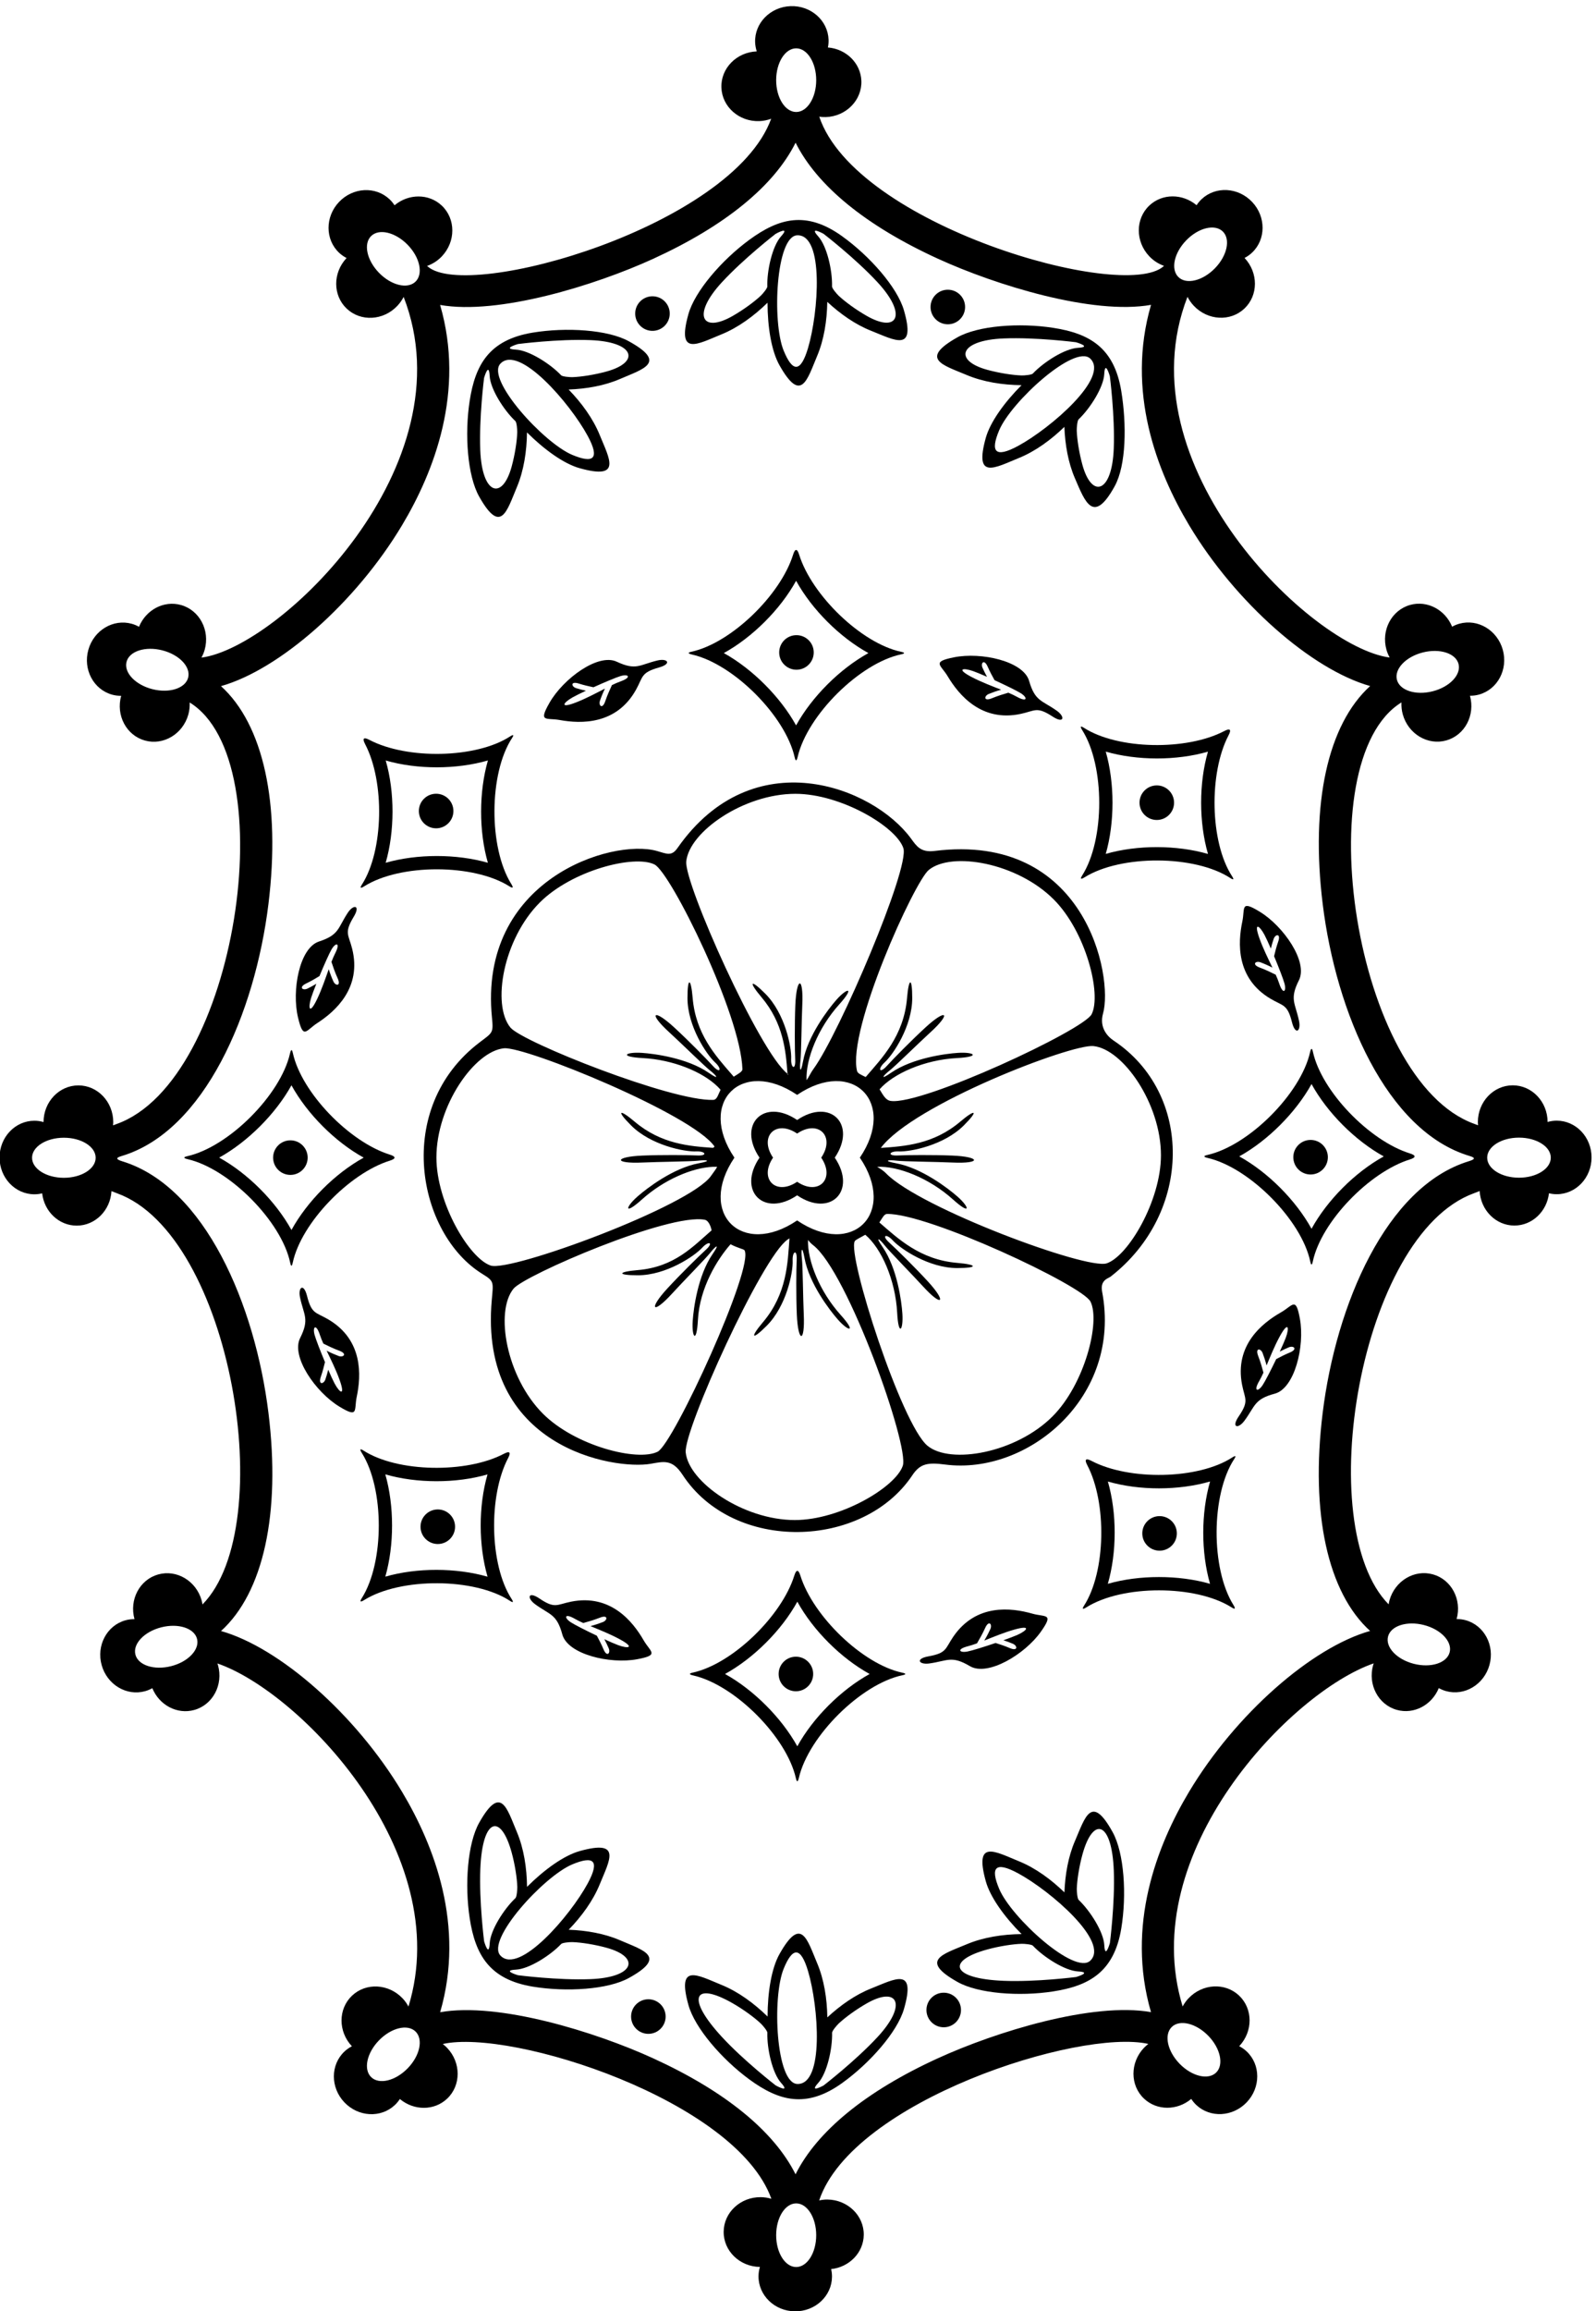 <?xml version="1.0" encoding="UTF-8" standalone="no"?>
<svg xmlns:inkscape="http://www.inkscape.org/namespaces/inkscape" xmlns:sodipodi="http://sodipodi.sourceforge.net/DTD/sodipodi-0.dtd" xmlns="http://www.w3.org/2000/svg" xmlns:svg="http://www.w3.org/2000/svg" version="1.1" id="svg1" width="646.816" height="935.806" viewBox="0 0 646.816 935.806">
  <defs id="defs1"></defs>
  <g id="g1" transform="translate(-71.592,-64.195)">
    <path id="path1" d="m 5281.83,4045.16 c -9.63,0 -18.91,-1.47 -27.78,-4 -0.19,61.67 -47.66,111.6 -106.21,111.6 -58.67,0 -106.23,-50.13 -106.23,-111.97 0,-3.3 0.43,-6.47 0.69,-9.69 -3.62,1.38 -7.22,2.76 -11.02,4.11 -366.9,130.52 -512.31,1104.83 -222.55,1283.38 -0.52,-11.99 0.65,-24.28 4.07,-36.55 16.65,-59.56 75.95,-95.04 132.45,-79.24 56.39,15.75 88.67,76.63 72.26,136.07 9.22,-0.05 18.56,1.03 27.83,3.62 56.5,15.8 88.81,76.88 72.17,136.44 -16.65,59.55 -75.95,95.03 -132.45,79.24 -7.81,-2.18 -15.1,-5.3 -21.92,-9.09 -21.09,51.59 -75.67,80.9 -127.93,66.29 -56.5,-15.79 -88.81,-76.88 -72.16,-136.43 2.36,-8.48 5.8,-16.29 9.76,-23.7 -236.95,30.67 -815.42,585.49 -616.06,1098.19 4.97,-9.75 11.42,-19 19.37,-27.4 42.51,-44.9 111.52,-48.62 154.12,-8.28 42.53,40.24 42.67,109.14 0.42,154.06 8.18,4.26 15.93,9.57 22.92,16.19 42.61,40.33 42.69,109.44 0.17,154.35 -42.51,44.91 -111.51,48.62 -154.12,8.29 -5.89,-5.58 -10.88,-11.74 -15.15,-18.27 -42.72,35.79 -104.66,36.24 -144.07,-1.06 -42.61,-40.33 -42.68,-109.44 -0.17,-154.35 13.02,-13.76 28.59,-23.38 45.06,-29.3 -0.75,-0.64 -1.42,-1.2 -2.18,-1.84 -124.36,-107.57 -937.25,126.1 -1048.39,456.06 6.58,-0.9 13.27,-1.45 20.15,-1.2 61.8,2.19 110.22,51.5 108.14,110.13 -1.93,54.23 -46.39,97.36 -101.95,101.81 1.54,7.65 2.31,15.54 2.02,23.65 -2.08,58.63 -53.87,104.38 -115.67,102.19 -61.8,-2.19 -110.22,-51.51 -108.13,-110.14 0.34,-9.62 2.14,-18.84 4.98,-27.62 -61.62,-2.38 -109.84,-51.59 -107.76,-110.1 2.08,-58.63 53.87,-104.39 115.67,-102.19 12.7,0.45 24.75,3.06 36,7.17 -118.96,-326.76 -922.7,-556.9 -1046.3,-450.01 -0.76,0.66 -1.43,1.21 -2.18,1.85 16.47,5.92 32.03,15.54 45.06,29.3 42.51,44.91 42.44,114.02 -0.17,154.35 -39.41,37.3 -101.35,36.85 -144.07,1.06 -4.27,6.53 -9.26,12.69 -15.15,18.27 -42.61,40.33 -111.61,36.62 -154.13,-8.29 -42.51,-44.91 -42.43,-114.02 0.18,-154.35 6.99,-6.62 14.74,-11.93 22.92,-16.19 -42.25,-44.92 -42.11,-113.81 0.42,-154.07 42.6,-40.33 111.61,-36.62 154.12,8.29 7.95,8.41 14.4,17.66 19.37,27.4 199.36,-512.7 -379.11,-1067.52 -616.06,-1098.19 3.96,7.41 7.4,15.23 9.76,23.7 16.65,59.55 -15.66,120.64 -72.16,136.43 -52.27,14.6 -106.845,-14.7 -127.931,-66.29 -6.82,3.79 -14.109,6.91 -21.918,9.09 -56.503,15.8 -115.804,-19.68 -132.453,-79.24 -16.64,-59.56 15.672,-120.64 72.176,-136.44 9.27,-2.59 18.606,-3.67 27.828,-3.62 -16.414,-59.45 15.867,-120.31 72.254,-136.07 56.504,-15.79 115.804,19.69 132.454,79.24 3.43,12.27 4.59,24.56 4.07,36.55 289.75,-178.55 144.35,-1152.85 -222.555,-1283.37 -3.797,-1.35 -7.395,-2.74 -11.012,-4.12 0.266,3.22 0.692,6.39 0.692,9.69 0,61.84 -47.563,111.97 -106.235,111.97 -58.551,0 -106.019,-49.93 -106.215,-111.6 -8.867,2.53 -18.148,4 -27.777,4 -58.668,0 -106.23,-50.13 -106.23,-111.97 0,-61.84 47.562,-111.97 106.23,-111.97 8.109,0 15.973,1.04 23.559,2.85 6.421,-55.37 51.097,-98.28 105.359,-98.28 56.457,0 102.5,46.47 105.898,105.07 5.637,-2.29 11.414,-4.56 17.477,-6.76 348.069,-126.41 495.799,-1012.73 259.809,-1251.66 -0.69,4.03 -1.34,8.07 -2.47,12.1 -16.64,59.56 -75.94,95.04 -132.45,79.25 -56.389,-15.76 -88.666,-76.63 -72.252,-136.08 -9.223,0.05 -18.559,-1.03 -27.832,-3.62 -56.504,-15.79 -88.817,-76.88 -72.172,-136.44 16.644,-59.55 75.949,-95.03 132.453,-79.24 7.808,2.18 15.098,5.31 21.913,9.09 21.09,-51.59 75.67,-80.89 127.93,-66.29 56.5,15.8 88.81,76.88 72.17,136.44 -0.5,1.79 -1.26,3.43 -1.84,5.17 250.71,-85.83 726.07,-576.31 582.24,-1044.62 -4.76,8.79 -10.6,17.19 -17.84,24.83 -42.51,44.91 -111.51,48.62 -154.12,8.29 -42.52,-40.25 -42.67,-109.15 -0.42,-154.06 -8.18,-4.26 -15.93,-9.58 -22.92,-16.2 -42.61,-40.33 -42.69,-109.43 -0.18,-154.34 42.52,-44.91 111.52,-48.62 154.13,-8.29 5.89,5.57 10.88,11.74 15.14,18.27 42.73,-35.79 104.68,-36.25 144.08,1.06 42.61,40.33 42.69,109.43 0.17,154.34 -4.23,4.48 -8.79,8.44 -13.5,12.09 210.23,46.98 893.81,-171.72 1001.29,-471.27 -10.21,3.039 -21.03,4.777 -32.28,4.894 -61.84,0.653 -112.47,-46.379 -113.09,-105.043 -0.62,-58.547 48.81,-106.539 110.47,-107.386 -2.62,-8.84 -4.19,-18.11 -4.29,-27.735 -0.62,-58.668 49.01,-106.754 110.85,-107.41 61.83,-0.652 112.46,46.379 113.08,105.047 0.09,8.105 -0.87,15.98 -2.6,23.586 55.43,5.836 98.8,50.058 99.38,104.316 0.62,58.664 -49.01,106.754 -110.85,107.406 -8.62,0.09 -16.93,-1 -25.01,-2.667 101.34,302.232 791.6,523.762 1003.05,476.502 -4.71,-3.65 -9.27,-7.61 -13.5,-12.09 -42.52,-44.9 -42.44,-114.01 0.17,-154.34 39.4,-37.3 101.35,-36.86 144.08,-1.06 4.26,-6.54 9.25,-12.7 15.14,-18.27 42.61,-40.33 111.61,-36.63 154.12,8.28 42.52,44.92 42.44,114.02 -0.17,154.35 -6.99,6.62 -14.74,11.94 -22.92,16.19 42.25,44.92 42.1,113.82 -0.42,154.07 -42.61,40.33 -111.61,36.62 -154.12,-8.29 -7.24,-7.64 -13.08,-16.05 -17.84,-24.82 -143.83,468.3 331.53,958.78 582.24,1044.61 -0.58,-1.75 -1.34,-3.38 -1.84,-5.18 -16.64,-59.55 15.67,-120.64 72.17,-136.43 52.26,-14.6 106.84,14.7 127.93,66.29 6.82,-3.79 14.1,-6.91 21.91,-9.09 56.51,-15.79 115.81,19.69 132.45,79.25 16.65,59.55 -15.67,120.64 -72.17,136.43 -9.27,2.59 -18.6,3.67 -27.83,3.62 16.42,59.45 -15.86,120.31 -72.25,136.07 -56.51,15.79 -115.81,-19.69 -132.45,-79.24 -1.13,-4.03 -1.78,-8.07 -2.47,-12.1 -235.99,238.94 -88.26,1125.25 259.81,1251.66 6.06,2.2 11.84,4.47 17.47,6.76 3.41,-58.6 49.45,-105.07 105.9,-105.07 54.26,0 98.94,42.92 105.36,98.28 7.59,-1.81 15.45,-2.86 23.56,-2.86 58.67,0 106.23,50.13 106.23,111.98 0,61.84 -47.56,111.97 -106.23,111.97 z M 4873.82,5470.7 c 51.87,13.16 100.64,-2.65 108.92,-35.32 8.29,-32.66 -27.05,-69.8 -78.92,-82.96 -51.87,-13.16 -100.64,2.65 -108.92,35.31 -8.29,32.66 27.05,69.81 78.92,82.97 z m -720.84,1254.8 c 37.3,38.37 87.13,50.44 111.29,26.96 24.16,-23.49 13.51,-73.64 -23.79,-112.01 -37.3,-38.38 -87.12,-50.45 -111.28,-26.96 -24.17,23.48 -13.52,73.63 23.78,112.01 z M 1111.65,5394.2 c -8.29,-32.66 -57.06,-48.47 -108.93,-35.31 -51.868,13.16 -87.204,50.31 -78.919,82.97 8.285,32.66 57.054,48.46 108.929,35.3 51.87,-13.16 87.2,-50.3 78.92,-82.96 z M 732.887,3871.18 c -53.52,0 -96.903,27.31 -96.903,61 0,33.7 43.383,61.02 96.903,61.02 53.515,0 96.898,-27.32 96.898,-61.02 0,-33.69 -43.383,-61 -96.898,-61 z M 1059.8,2384.31 c -51.87,-13.16 -100.644,2.65 -108.929,35.31 -8.285,32.66 27.047,69.8 78.919,82.96 51.87,13.16 100.64,-2.65 108.93,-35.31 8.28,-32.66 -27.05,-69.8 -78.92,-82.96 z m 3708.03,90.03 c 8.28,32.66 57.05,48.46 108.92,35.31 51.88,-13.16 87.21,-50.31 78.92,-82.97 -8.28,-32.66 -57.05,-48.47 -108.92,-35.3 -51.87,13.15 -87.21,50.3 -78.92,82.96 z M 2964.39,7310.01 c 33.7,0 61.02,-43.39 61.02,-96.9 0,-53.52 -27.32,-96.9 -61.02,-96.9 -33.69,0 -61.01,43.38 -61.01,96.9 0,53.51 27.32,96.9 61.01,96.9 z M 1804.42,6599.65 c -24.16,-23.48 -73.99,-11.41 -111.29,26.97 -37.3,38.37 -47.95,88.52 -23.79,112.01 24.16,23.48 73.99,11.41 111.29,-26.97 37.3,-38.37 47.95,-88.52 23.79,-112.01 z m -23.79,-5439.69 c -37.3,-38.37 -87.13,-50.44 -111.29,-26.96 -24.16,23.48 -13.51,73.63 23.79,112.01 37.3,38.37 87.13,50.44 111.29,26.96 24.16,-23.49 13.51,-73.63 -23.79,-112.01 z M 2964.39,554.848 c -33.69,0 -61.01,43.382 -61.01,96.898 0,53.516 27.32,96.902 61.01,96.902 33.7,0 61.02,-43.386 61.02,-96.902 0,-53.516 -27.32,-96.898 -61.02,-96.898 z m 1255.79,703.992 c 37.3,-38.38 47.95,-88.52 23.79,-112.01 -24.17,-23.48 -73.99,-11.41 -111.29,26.96 -37.3,38.38 -47.95,88.53 -23.79,112.01 24.16,23.49 73.99,11.41 111.29,-26.96 z m 793.22,2662.59 c -251.32,-77.31 -404.15,-436.82 -444.71,-765.86 -37.87,-307.16 15.86,-547.58 144.54,-664.04 -178.13,-50.29 -409.94,-253.18 -551.59,-489.58 -98.06,-163.66 -192.73,-407.84 -116.11,-671.03 -177.21,31.43 -472.24,-59.46 -649.56,-140.54 -219.78,-100.49 -368.13,-222.4 -433.53,-353.169 -65.45,130.684 -213.77,252.499 -433.42,352.929 -177.31,81.08 -472.34,171.97 -649.55,140.54 76.62,263.18 -18.05,507.37 -116.11,671.03 -141.65,236.4 -373.46,439.29 -551.59,489.58 128.68,116.46 182.41,356.88 144.54,664.04 -40.56,329.04 -193.39,688.55 -444.716,765.85 -19.563,6.02 -21.957,10.53 -2.899,16.21 252.975,75.51 406.785,436.45 447.495,766.7 37.87,307.16 -15.86,547.58 -144.54,664.04 178.13,50.29 409.94,253.18 551.59,489.58 98.06,163.66 192.73,407.84 116.11,671.03 177.2,-31.42 472.24,59.46 649.56,140.54 219.91,100.56 368.32,222.55 433.65,353.42 65.39,-130.78 213.75,-252.68 433.53,-353.18 177.32,-81.08 472.36,-171.97 649.56,-140.54 -76.62,-263.18 18.05,-507.37 116.11,-671.03 141.65,-236.4 373.46,-439.29 551.59,-489.58 -128.68,-116.46 -182.41,-356.88 -144.54,-664.04 40.71,-330.25 194.52,-691.19 447.49,-766.7 19.06,-5.68 16.67,-10.19 -2.9,-16.2 z m 153.49,-49.96 c -53.51,0 -96.9,27.32 -96.9,61.01 0,33.7 43.39,61.01 96.9,61.01 53.52,0 96.9,-27.31 96.9,-61.01 0,-33.69 -43.38,-61.01 -96.9,-61.01" style="fill:#000000;fill-opacity:1;fill-rule:nonzero;stroke:none" transform="matrix(0.133,0,0,-0.133,0,1056)"></path>
    <path id="path2" d="m 2967.29,4047.16 c -101.16,68.51 -183.18,-13.5 -114.68,-114.67 -68.5,-101.16 13.52,-183.18 114.68,-114.67 101.16,-68.51 183.18,13.51 114.67,114.67 68.51,101.17 -13.51,183.18 -114.67,114.67 z m 0,-188.06 c -64.75,-43.84 -117.24,8.65 -73.39,73.39 -43.85,64.75 8.64,117.24 73.39,73.39 64.75,43.85 117.23,-8.64 73.39,-73.39 43.84,-64.74 -8.64,-117.23 -73.39,-73.39" style="fill:#000000;fill-opacity:1;fill-rule:nonzero;stroke:none" transform="matrix(0.133,0,0,-0.133,0,1056)"></path>
    <path id="path3" d="m 3418.44,2998.13 c 251.47,-32.58 539.45,204.73 478.15,526.53 -6.75,35.44 19.08,40.28 25.87,45.56 249.85,194.17 252.33,557.33 9.01,718.92 -19.94,13.24 -43.74,40.9 -32.07,82.13 31.83,112.4 -52.77,552.62 -513.59,495.02 -42.03,-5.25 -54.78,14.92 -71.44,37.69 -115.76,158.21 -481.7,300.19 -711.6,-28.69 -18.31,-26.18 -32.42,-17.64 -63,-9 -137.45,38.85 -544.39,-87.44 -502.34,-507.96 4.68,-46.8 1.78,-44.86 -37.69,-74.82 -264.27,-200.6 -189.42,-583.8 9,-705.41 35.61,-21.83 32.96,-24.41 28.12,-78.19 -40.5,-450.59 372.96,-518.66 483.78,-499.53 39.66,6.85 65.8,15.06 97.32,-33.19 155.85,-238.56 550.72,-226.13 700.35,-1.69 23.86,35.8 47,39.51 100.13,32.63 z m 657.46,941.67 c 0,-138.75 -100.13,-307.32 -165.39,-329.08 -60.75,-20.25 -568.44,168.04 -671.66,273.4 -10.2,10.41 -20.24,15.84 -27.68,20.52 63.55,3.04 158.54,-34.21 231.06,-99.48 54.67,-49.21 51.72,-24.53 13.15,9.29 -28.13,24.67 -108.68,86.54 -186.18,100.89 -42.96,7.96 -23.86,11.14 1.59,7.96 21.28,-2.66 121.84,-3.4 169.42,-5.62 89.2,-4.17 86.76,17.61 -0.01,21.18 -58.38,2.4 -136.34,1.77 -166.23,0.35 -33.41,-1.59 -26,13.61 2.79,12.33 35.8,-1.59 138.03,18.69 198.49,79.16 46.14,46.14 35.92,51.01 -10.75,11.53 -82.2,-69.55 -170.28,-75.05 -242.17,-80.06 -0.11,-0.14 -0.18,-0.42 -0.35,-0.43 -0.07,0 -0.12,-0.01 -0.18,-0.01 0.17,0.18 0.34,0.43 0.53,0.44 98.88,132.31 580.25,316.83 647.68,310.09 90.01,-9 205.89,-174.95 205.89,-332.46 z m -707.57,868.59 c 70.01,57.28 269.29,21.88 380.66,-89.5 98.12,-98.11 146.52,-288.11 115.76,-349.63 -24.18,-48.35 -516.37,-277.5 -612.18,-264.06 -16.12,2.25 -23.64,18.87 -34.11,35.32 41.86,47.98 136.77,89.97 235.67,95.18 73.46,3.86 53.92,19.21 2.74,15.86 -37.35,-2.45 -138.05,-15.65 -202.99,-60.31 -36.01,-24.75 -24.76,-8.99 -4.51,6.76 16.93,13.17 88.55,83.75 123.77,115.82 66.03,60.13 48.9,73.8 -14.98,14.97 -42.98,-39.59 -97.66,-95.15 -117.79,-117.29 -22.5,-24.76 -28.01,-8.77 -6.75,10.69 26.44,24.19 84.38,110.81 84.38,196.32 0,65.25 -10.67,61.48 -15.75,0.56 -9.68,-116.19 -77.32,-184.15 -126.09,-241.13 -13.46,6.81 -24.45,10.78 -26.3,18.4 -30.61,125.76 174.77,576.29 218.47,612.04 z M 2967.29,3741.37 c -168.61,-114.17 -305.29,22.52 -191.12,191.12 -114.17,168.61 22.51,305.3 191.12,191.12 168.6,114.18 305.29,-22.51 191.12,-191.12 114.17,-168.6 -22.52,-305.29 -191.12,-191.12 z m -337.87,1093.07 c 9,90 174.95,205.88 332.46,205.88 138.75,0 307.33,-100.12 329.08,-165.38 20.25,-60.75 -195.04,-563.94 -273.39,-671.66 -10.97,-15.08 -15.56,-27.88 -21.57,-34.73 -2.79,63.55 34.43,158.18 99.5,230.49 49.2,54.67 24.54,51.71 -9.29,13.15 -24.67,-28.14 -86.54,-108.69 -100.89,-186.18 -7.96,-42.96 -11.14,-23.87 -7.96,1.59 2.66,21.28 3.39,121.83 5.62,169.42 4.17,89.2 -17.6,86.75 -21.18,-0.02 -2.4,-58.37 -1.77,-136.33 -0.35,-166.22 1.59,-33.41 -13.61,-26 -12.33,2.79 1.59,35.79 -18.69,138.02 -79.16,198.48 -46.14,46.14 -51.01,35.93 -11.53,-10.74 66.7,-78.83 74.48,-163.01 79.43,-233.19 0.67,-0.52 2.63,-1.14 2.08,-1.71 -0.64,-0.68 -0.91,-1.33 -1.45,-2 -0.23,1.23 -0.54,2.42 -0.63,3.71 -84.55,64.49 -315.14,579.35 -308.44,646.32 z m -446.35,-125.09 c 98.12,98.11 288.13,146.51 349.64,115.75 49.54,-24.77 263,-456.68 267.85,-623.37 0.21,-7.14 -12.34,-13.94 -26.51,-22.67 -2.53,2.96 -5.11,5.94 -7.73,8.95 -47.76,54.99 -108.3,121.64 -117.42,231.07 -5.08,60.92 -15.76,64.69 -15.76,-0.56 0,-85.51 57.95,-172.13 84.39,-196.32 21.26,-19.46 15.75,-35.45 -6.75,-10.69 -20.13,22.14 -74.81,77.7 -117.79,117.29 -63.88,58.83 -81.01,45.16 -14.98,-14.97 35.22,-32.07 106.84,-102.65 123.76,-115.82 20.26,-15.75 31.51,-31.51 -4.5,-6.76 -64.94,44.66 -165.64,57.86 -202.99,60.31 -51.18,3.35 -70.72,-12 2.74,-15.86 92.63,-4.88 181.82,-42.02 227.15,-86.13 3.51,-3.42 6.77,-6.88 9.74,-10.38 -8.09,-16.16 -10.61,-30.33 -22.34,-30.78 -126.19,-4.83 -581.8,176.04 -617.99,220.27 -57.28,70.01 -21.88,269.29 89.49,380.67 z M 2033.49,3603.98 c -65.26,21.75 -165.38,190.32 -165.38,329.07 0,157.51 115.88,323.46 205.88,332.46 64.91,6.49 575.17,-201.52 641.65,-299.19 -2.26,-2.39 -3.98,-3.98 -4.62,-3.94 -71.31,4.97 -157.99,11.3 -239,79.85 -46.66,39.48 -56.88,34.61 -10.74,-11.53 60.46,-60.47 162.68,-80.75 198.49,-79.16 28.78,1.28 36.19,-13.92 2.78,-12.33 -29.89,1.42 -107.84,2.05 -166.23,-0.35 -86.77,-3.57 -89.21,-25.35 0,-21.18 47.57,2.22 148.13,2.96 169.41,5.62 25.46,3.18 44.55,0 1.59,-7.96 -77.5,-14.35 -158.04,-76.22 -186.18,-100.89 -38.57,-33.82 -41.52,-58.5 13.15,-9.29 67.24,60.51 153.79,96.94 216.69,99.51 4.35,0.18 8.59,0.19 12.7,0.04 -4.22,-8.35 -10.84,-16.08 -18.53,-27.35 -62.71,-91.85 -610.91,-293.64 -671.66,-273.38 z m 508.77,-566.75 c -61.52,-30.77 -251.52,17.63 -349.63,115.75 -111.38,111.37 -146.79,310.65 -89.5,380.66 33.82,41.35 474.67,231.41 583.14,209.7 7.66,-1.53 16.31,-12.33 20.38,-32.18 -0.02,-0.02 -0.04,-0.03 -0.06,-0.05 -55.79,-48.26 -112.83,-111.61 -225.01,-120.96 -60.92,-5.08 -64.69,-15.75 0.56,-15.75 85.5,0 172.13,57.94 196.32,84.38 19.46,21.26 35.44,15.75 10.69,-6.75 -22.14,-20.13 -77.7,-74.81 -117.29,-117.79 -58.83,-63.88 -45.15,-81.01 14.97,-14.98 32.07,35.22 102.65,106.84 115.82,123.77 15.75,20.25 31.51,31.5 6.75,-4.5 -44.65,-64.95 -57.85,-165.65 -60.3,-202.99 -3.36,-51.19 12,-70.72 15.86,2.73 5.21,98.97 59.81,185.68 99.45,230.62 21.57,-11.54 40.22,-14.85 42.36,-18.18 31.88,-49.74 -216.03,-589.25 -264.51,-613.48 z m 747.01,-42.69 c -21.75,-65.25 -190.32,-165.38 -329.08,-165.38 -157.51,0 -323.46,115.88 -332.46,205.89 -6.75,67.5 232.18,594.85 310.52,648.03 2.07,1.4 3.81,2.51 5.7,3.76 -5.52,-74.17 -7.08,-168.19 -81.02,-255.57 -39.49,-46.66 -34.61,-56.88 11.53,-10.74 60.47,60.46 80.75,162.69 79.16,198.49 -1.28,28.78 13.92,36.19 12.33,2.78 -1.42,-29.89 -2.05,-107.84 0.35,-166.22 3.57,-86.78 25.35,-89.22 21.18,-0.01 -2.22,47.58 -2.96,148.13 -5.62,169.41 -3.18,25.46 0,44.56 7.96,1.59 14.35,-77.49 76.22,-158.04 100.89,-186.18 33.83,-38.56 58.5,-41.51 9.29,13.16 -64.42,71.58 -101.55,165.06 -99.59,228.58 3.72,-5.1 8.51,-10.59 15.47,-15.93 105.35,-80.71 293.64,-610.9 273.39,-671.66 z m -146.35,683.72 c 2.37,4.28 16.27,10.4 31.97,19.5 48.84,-40.9 91.95,-137.23 97.23,-237.55 3.87,-73.46 19.22,-53.92 15.87,-2.74 -2.45,37.35 -15.66,138.05 -60.31,202.99 -24.75,36.01 -9,24.76 6.75,4.51 13.17,-16.93 83.75,-88.55 115.82,-123.77 60.13,-66.03 73.8,-48.9 14.97,14.98 -39.58,42.98 -95.15,97.66 -117.29,117.79 -24.75,22.5 -8.76,28.01 10.69,6.75 24.19,-26.44 110.82,-84.38 196.33,-84.38 65.25,0 61.47,10.68 0.56,15.75 -113.86,9.48 -181.4,74.63 -237.69,123.14 9.32,13.65 14.47,25.64 23.06,25.84 124.71,2.9 595.69,-217.61 620.29,-266.81 30.76,-61.52 -17.64,-251.52 -115.76,-349.64 -111.37,-111.37 -310.65,-146.78 -380.66,-89.49 -79.51,65.05 -245.54,580.39 -221.83,623.13" style="fill:#000000;fill-opacity:1;fill-rule:nonzero;stroke:none" transform="matrix(0.133,0,0,-0.133,0,1056)"></path>
    <path id="path4" d="m 4834.32,3945.49 c -123.21,38.37 -269.05,188.86 -295.38,309.34 -2.73,12.5 -5.74,11.54 -8.69,-1.48 -28.52,-126.11 -186.79,-284.31 -312.85,-312.64 -12.92,-2.91 -11.97,-6.1 1.48,-9.23 126.95,-29.49 285.81,-189.55 312.12,-315.7 2.46,-11.83 5.14,-11.2 7.73,0.97 25.77,120.64 172.05,271.81 295.59,310.28 19.19,5.98 19.19,12.49 0,18.46 z M 4534.72,3716 c -48.11,87.1 -132.88,172.16 -220.17,220.36 87,48.23 171.99,133.22 220.18,220.22 47.91,-86.87 132.34,-171.93 220.12,-220.3 -87.89,-48.37 -172.26,-133.37 -220.13,-220.28" style="fill:#000000;fill-opacity:1;fill-rule:nonzero;stroke:none" transform="matrix(0.133,0,0,-0.133,0,1056)"></path>
    <path id="path5" d="m 1726.01,3923.32 c 19.19,5.98 19.19,12.49 0,18.46 -123.21,38.37 -269.05,188.86 -295.38,309.34 -2.74,12.5 -5.74,11.54 -8.69,-1.48 -28.52,-126.11 -186.8,-284.31 -312.85,-312.64 -12.93,-2.91 -11.96,-6.11 1.48,-9.23 126.95,-29.49 285.81,-189.55 312.11,-315.7 2.47,-11.83 5.14,-11.2 7.74,0.97 25.77,120.64 172.05,271.81 295.59,310.28 z m -299.6,-211.03 c -48.11,87.1 -132.88,172.16 -220.17,220.37 86.99,48.22 171.99,133.21 220.18,220.21 47.91,-86.87 132.34,-171.93 220.12,-220.3 -87.9,-48.36 -172.26,-133.37 -220.13,-220.28" style="fill:#000000;fill-opacity:1;fill-rule:nonzero;stroke:none" transform="matrix(0.133,0,0,-0.133,0,1056)"></path>
    <path id="path6" d="m 2973.44,5768.37 c -5.98,19.19 -12.49,19.19 -18.46,0.01 -38.37,-123.22 -188.85,-269.06 -309.34,-295.39 -12.5,-2.73 -11.53,-5.74 1.49,-8.69 126.1,-28.52 284.3,-186.79 312.64,-312.85 2.9,-12.92 6.1,-11.96 9.22,1.48 29.49,126.95 189.55,285.81 315.71,312.12 11.82,2.46 11.19,5.14 -0.98,7.74 -120.63,25.76 -271.81,172.04 -310.28,295.58 z m -9.33,-519.77 c -48.23,87 -133.22,171.99 -220.22,220.19 86.87,47.9 171.93,132.34 220.3,220.11 48.36,-87.89 133.38,-172.26 220.29,-220.13 -87.11,-48.11 -172.17,-132.87 -220.37,-220.17" style="fill:#000000;fill-opacity:1;fill-rule:nonzero;stroke:none" transform="matrix(0.133,0,0,-0.133,0,1056)"></path>
    <path id="path7" d="m 2963.48,2043.14 c 2.9,-12.93 6.1,-11.96 9.22,1.48 29.5,126.95 189.55,285.81 315.71,312.11 11.82,2.47 11.19,5.15 -0.98,7.74 -120.64,25.77 -271.81,172.05 -310.28,295.59 -5.97,19.19 -12.49,19.19 -18.46,0.01 -38.37,-123.22 -188.85,-269.06 -309.34,-295.39 -12.5,-2.73 -11.53,-5.74 1.49,-8.69 126.1,-28.52 284.3,-186.79 312.64,-312.85 z m 4.42,537.45 c 48.37,-87.89 133.38,-172.26 220.29,-220.13 -87.11,-48.11 -172.17,-132.87 -220.37,-220.17 -48.23,87 -133.21,171.99 -220.22,220.19 86.87,47.9 171.94,132.33 220.3,220.11" style="fill:#000000;fill-opacity:1;fill-rule:nonzero;stroke:none" transform="matrix(0.133,0,0,-0.133,0,1056)"></path>
    <path id="path8" d="m 3836.09,5234.02 c 69,-109.34 68.95,-333.12 -0.15,-442.29 -7.08,-11.19 -4.14,-12.78 7.57,-5.48 110.62,68.91 336.13,68.07 443.94,-2.54 10.11,-6.62 11.55,-4.28 4.78,6.17 -67.08,103.52 -70.54,313.85 -10.39,428.41 9.34,17.79 4.74,22.4 -13.05,13.06 -114.25,-60 -323.79,-56.71 -427.6,9.86 -10.77,6.91 -12.22,4.1 -5.1,-7.19 z m 383.02,-65.39 c -27.95,-96.34 -27.5,-216.11 0.11,-311.42 -95.61,27.58 -215.7,27.79 -311.51,0.15 27.42,95.61 27.42,215.8 -0.03,311.41 95.31,-27.56 215.16,-28 311.43,-0.14" style="fill:#000000;fill-opacity:1;fill-rule:nonzero;stroke:none" transform="matrix(0.133,0,0,-0.133,0,1056)"></path>
    <path id="path9" d="m 2096.95,2589.34 c -67.09,103.53 -70.55,313.86 -10.4,428.41 9.35,17.8 4.75,22.41 -13.05,13.06 -114.25,-60 -323.79,-56.71 -427.6,9.87 -10.77,6.91 -12.22,4.1 -5.09,-7.19 69,-109.34 68.95,-333.13 -0.15,-442.29 -7.09,-11.2 -4.15,-12.78 7.56,-5.48 110.63,68.91 336.14,68.07 443.94,-2.54 10.11,-6.62 11.55,-4.28 4.79,6.16 z m -384.52,67.48 c 27.41,95.62 27.41,215.81 -0.03,311.41 95.3,-27.55 215.15,-28 311.42,-0.13 -27.95,-96.35 -27.5,-216.12 0.11,-311.42 -95.61,27.57 -215.7,27.78 -311.5,0.14" style="fill:#000000;fill-opacity:1;fill-rule:nonzero;stroke:none" transform="matrix(0.133,0,0,-0.133,0,1056)"></path>
    <path id="path10" d="m 1648.24,4758.73 c 109.34,69 333.12,68.95 442.29,-0.16 11.2,-7.08 12.78,-4.14 5.48,7.57 -68.91,110.63 -68.06,336.14 2.54,443.94 6.62,10.11 4.28,11.55 -6.16,4.78 -103.53,-67.08 -313.86,-70.54 -428.41,-10.39 -17.8,9.35 -22.41,4.74 -13.06,-13.05 60,-114.26 56.71,-323.79 -9.87,-427.6 -6.91,-10.77 -4.1,-12.22 7.19,-5.09 z m 65.39,383.01 c 96.35,-27.95 216.12,-27.5 311.42,0.11 -27.57,-95.62 -27.78,-215.7 -0.14,-311.51 -95.62,27.42 -215.81,27.42 -311.41,-0.02 27.55,95.3 28,215.15 0.13,311.42" style="fill:#000000;fill-opacity:1;fill-rule:nonzero;stroke:none" transform="matrix(0.133,0,0,-0.133,0,1056)"></path>
    <path id="path11" d="m 4292.92,3019.58 c -103.52,-67.08 -313.85,-70.55 -428.41,-10.4 -17.8,9.35 -22.4,4.75 -13.06,-13.04 60,-114.26 56.71,-323.8 -9.86,-427.61 -6.91,-10.77 -4.1,-12.21 7.19,-5.09 109.33,69 333.12,68.95 442.29,-0.15 11.19,-7.09 12.77,-4.15 5.48,7.57 -68.92,110.62 -68.07,336.13 2.53,443.93 6.62,10.11 4.28,11.55 -6.16,4.79 z m -67.48,-384.53 c -95.62,27.42 -215.81,27.42 -311.41,-0.02 27.56,95.3 28,215.15 0.13,311.42 96.35,-27.95 216.12,-27.49 311.43,0.11 -27.57,-95.61 -27.79,-215.7 -0.15,-311.51" style="fill:#000000;fill-opacity:1;fill-rule:nonzero;stroke:none" transform="matrix(0.133,0,0,-0.133,0,1056)"></path>
    <path id="path12" d="m 2427.47,1549.81 c -47.31,20.45 -102.13,29.92 -156.29,32.01 39.58,40.85 74.31,88.32 94.72,138.53 29.6,72.82 68.62,137.24 -61.27,100.95 -47.94,-13.39 -107.72,-56.37 -160.37,-108.9 -0.69,57.59 -9.71,116.62 -31.06,167.22 -30.57,72.42 -48.53,145.56 -114.72,28.06 -35.7,-63.39 -44.67,-189.03 -28.88,-291.36 16.96,-109.96 59.31,-185.84 191.86,-207.73 102.45,-16.92 229.11,-9.04 293.09,26.28 118.06,65.17 45.08,83.76 -27.08,114.94 z m -396.95,-9.43 c -2.39,-45.11 -17.05,6.24 -17.05,6.24 0,0 -15.52,120.91 -11.54,220.23 6.25,155.96 62.44,171.2 95.63,49.49 9.94,-36.44 16.24,-77.48 17.04,-104.07 0.26,-8.5 -1.71,-30.52 -5.65,-34.23 -35.04,-33.02 -76.31,-97.58 -78.43,-137.66 z m 32.66,-37.22 c -44.69,47.48 131.75,240.95 218.64,277.47 64.78,27.22 85.66,12.89 47.23,-58.02 -53.56,-98.8 -209.34,-279.52 -265.87,-219.45 z m 273.85,-71.8 c -99.34,-3.81 -220.22,11.94 -220.22,11.94 0,0 -51.32,14.75 -6.21,17.06 40.09,2.05 104.72,43.2 137.8,78.18 3.72,3.94 25.75,5.86 34.24,5.59 26.6,-0.85 67.63,-7.22 104.05,-17.23 103.92,-28.54 86.09,-90.35 -49.66,-95.54" style="fill:#000000;fill-opacity:1;fill-rule:nonzero;stroke:none" transform="matrix(0.133,0,0,-0.133,0,1056)"></path>
    <path id="path13" d="m 3192.46,1402.81 c -47.91,-18.99 -93.37,-51.05 -133.15,-87.87 -0.9,56.86 -9.91,114.99 -30.98,164.93 -30.56,72.42 -48.53,145.56 -114.71,28.06 -24.42,-43.37 -36.3,-116.03 -36.4,-190.41 -41.2,40.24 -89.32,75.59 -140.2,96.28 -72.82,29.59 -137.24,68.61 -100.95,-61.28 19.57,-70.07 102.07,-165.25 185.59,-226.44 89.75,-65.76 173.36,-89.47 282.56,-11.22 84.41,60.48 168.4,155.61 188.66,225.82 37.4,129.57 -27.35,91.11 -100.42,62.13 z m -290.49,-295 c 0,0 -96.47,74.52 -163.89,147.57 -111.31,120.6 -84.81,169.73 32.63,102.62 32.8,-18.74 66.27,-43.3 85.64,-61.55 6.19,-5.82 20.38,-22.79 20.21,-28.2 -1.43,-48.12 15.04,-122.95 41.88,-152.79 30.2,-33.6 -16.47,-7.65 -16.47,-7.65 z m 65.88,4.42 c -65.17,1.98 -77.22,263.55 -41.59,350.81 26.55,65.05 51.45,69.68 74.41,-7.64 31.99,-107.73 49.63,-345.67 -32.82,-343.17 z m 244.42,142.87 c -67.56,-72.93 -164.16,-147.28 -164.16,-147.28 0,0 -46.72,-25.85 -16.46,7.68 26.89,29.8 43.5,104.6 42.15,152.73 -0.15,5.41 14.07,22.34 20.27,28.16 19.41,18.2 52.93,42.71 85.75,61.39 93.67,53.3 124.77,-3.02 32.45,-102.68" style="fill:#000000;fill-opacity:1;fill-rule:nonzero;stroke:none" transform="matrix(0.133,0,0,-0.133,0,1056)"></path>
    <path id="path14" d="m 3813.8,1851.82 c -20.45,-47.32 -29.92,-102.13 -32.02,-156.3 -40.85,39.58 -88.32,74.32 -138.53,94.72 -72.81,29.6 -137.24,68.62 -100.95,-61.27 13.39,-47.94 56.37,-107.71 108.9,-160.37 -57.59,-0.69 -116.61,-9.71 -167.22,-31.06 -72.41,-30.57 -145.56,-48.53 -28.05,-114.72 63.39,-35.7 189.03,-44.67 291.35,-28.88 109.96,16.96 185.85,59.31 207.74,191.86 16.92,102.45 9.03,229.11 -26.28,293.09 -65.17,118.06 -83.76,45.07 -114.94,-27.07 z m 3.19,-414.01 c 0,0 -120.91,-15.52 -220.24,-11.54 -160.95,6.44 -175.94,61.14 -49.49,95.63 36.44,9.94 77.48,16.24 104.08,17.04 8.49,0.26 30.52,-1.71 34.23,-5.65 33.02,-35.04 97.57,-76.3 137.66,-78.43 45.11,-2.4 -6.24,-17.05 -6.24,-17.05 z m 43.46,49.71 c -47.49,-44.69 -240.96,131.75 -277.48,218.65 -27.22,64.77 -12.88,85.65 58.02,47.22 98.81,-53.56 279.52,-209.34 219.46,-265.87 z m 59.86,53.63 c 0,0 -14.75,-51.32 -17.06,-6.2 -2.06,40.09 -43.21,104.71 -78.19,137.79 -3.93,3.72 -5.85,25.75 -5.58,34.24 0.85,26.6 7.22,67.63 17.23,104.05 32.39,117.93 89.77,101.07 95.54,-49.66 3.8,-99.34 -11.94,-220.22 -11.94,-220.22" style="fill:#000000;fill-opacity:1;fill-rule:nonzero;stroke:none" transform="matrix(0.133,0,0,-0.133,0,1056)"></path>
    <path id="path15" d="m 2113.04,5973.4 c 21.36,50.6 30.38,109.62 31.07,167.21 52.66,-52.53 112.43,-95.5 160.37,-108.9 129.89,-36.28 90.87,28.14 61.27,100.96 -20.41,50.21 -55.14,97.68 -94.71,138.52 54.16,2.1 108.97,11.57 156.28,32.02 72.15,31.18 145.14,49.77 27.08,114.94 -63.98,35.31 -190.63,43.2 -293.09,26.28 -132.55,-21.89 -174.9,-97.77 -191.86,-207.73 -15.79,-102.33 -6.82,-227.97 28.89,-291.36 66.18,-117.5 84.14,-44.36 114.7,28.06 z m 3.62,436.32 c 0,0 120.88,15.74 220.22,11.94 135.75,-5.19 153.58,-67 49.66,-95.54 -36.41,-10.01 -77.45,-16.38 -104.04,-17.23 -8.5,-0.27 -30.53,1.65 -34.25,5.58 -33.07,34.98 -97.71,76.13 -137.8,78.19 -45.11,2.31 6.21,17.06 6.21,17.06 z m -53.63,-59.86 c 56.53,60.07 212.31,-120.65 265.86,-219.45 38.45,-70.91 17.56,-85.24 -47.21,-58.02 -86.9,36.51 -263.34,229.99 -218.65,277.47 z m -49.71,-43.46 c 0,0 14.66,51.35 17.05,6.24 2.13,-40.09 43.39,-104.64 78.43,-137.66 3.94,-3.71 5.91,-25.73 5.65,-34.23 -0.8,-26.59 -7.1,-67.63 -17.04,-104.07 -28.36,-103.98 -90.2,-86.25 -95.64,49.48 -3.97,99.33 11.55,220.24 11.55,220.24" style="fill:#000000;fill-opacity:1;fill-rule:nonzero;stroke:none" transform="matrix(0.133,0,0,-0.133,0,1056)"></path>
    <path id="path16" d="m 2736.87,6439.22 c 50.88,20.68 99,56.04 140.21,96.28 0.09,-74.38 11.97,-147.04 36.39,-190.41 66.19,-117.5 84.15,-44.36 114.71,28.06 21.07,49.93 30.08,108.06 30.98,164.93 39.78,-36.82 85.24,-68.88 133.15,-87.88 73.07,-28.97 137.82,-67.43 100.42,62.14 -20.27,70.21 -104.25,165.34 -188.66,225.82 -109.2,78.25 -192.81,54.54 -282.56,-11.22 -83.51,-61.19 -166.01,-156.37 -185.59,-226.45 -36.29,-129.88 28.13,-90.86 100.95,-61.27 z m 311.09,305.97 c 0,0 96.61,-74.34 164.16,-147.27 92.31,-99.66 61.22,-155.98 -32.44,-102.68 -32.83,18.68 -66.35,43.19 -85.76,61.39 -6.2,5.82 -20.42,22.75 -20.26,28.16 1.34,48.13 -15.27,122.92 -42.16,152.73 -30.26,33.53 16.46,7.67 16.46,7.67 z m -80.26,-4.4 c 82.45,2.5 64.82,-235.44 32.82,-343.18 -22.95,-77.31 -47.86,-72.68 -74.41,-7.63 -35.63,87.26 -23.58,348.83 41.59,350.81 z m -229.77,-143.15 c 67.42,73.05 163.89,147.57 163.89,147.57 0,0 46.68,25.94 16.47,-7.65 -26.84,-29.85 -43.31,-104.67 -41.88,-152.79 0.17,-5.41 -14.02,-22.38 -20.21,-28.21 -19.37,-18.24 -52.84,-42.8 -85.64,-61.54 -93.57,-53.47 -124.76,2.79 -32.63,102.62" style="fill:#000000;fill-opacity:1;fill-rule:nonzero;stroke:none" transform="matrix(0.133,0,0,-0.133,0,1056)"></path>
    <path id="path17" d="m 3483.84,6315.48 c 50.6,-21.35 109.62,-30.37 167.21,-31.06 -52.53,-52.66 -95.5,-112.44 -108.9,-160.37 -36.29,-129.89 28.14,-90.87 100.96,-61.28 50.2,20.41 97.68,55.14 138.52,94.72 2.09,-54.16 11.57,-108.97 32.02,-156.29 31.18,-72.15 56.02,-142.63 121.19,-24.57 35.31,63.98 36.95,188.13 20.03,290.59 -21.89,132.55 -97.78,174.89 -207.74,191.86 -102.32,15.79 -227.96,6.82 -291.35,-28.89 -117.51,-66.18 -44.36,-84.14 28.06,-114.71 z m 419.26,2.59 c 2.31,45.12 17.06,-6.2 17.06,-6.2 0,0 15.75,-120.89 11.94,-220.22 -5.19,-135.75 -67,-153.59 -95.55,-49.67 -10,36.42 -16.37,77.46 -17.22,104.05 -0.27,8.5 1.65,30.52 5.58,34.24 34.98,33.08 76.13,97.71 78.19,137.8 z m -262.26,-218.44 c -70.9,-38.44 -85.23,-17.56 -58.02,47.22 36.52,86.9 229.99,263.34 277.48,218.65 60.06,-56.54 -120.66,-212.31 -219.46,-265.87 z m -44.24,327.12 c 99.33,3.98 220.24,-11.54 220.24,-11.54 0,0 51.35,-14.66 6.24,-17.05 -40.09,-2.13 -104.64,-43.39 -137.66,-78.43 -3.71,-3.94 -25.74,-5.91 -34.23,-5.65 -26.6,0.8 -67.64,7.1 -104.08,17.03 -103.97,28.36 -86.25,90.2 49.49,95.64" style="fill:#000000;fill-opacity:1;fill-rule:nonzero;stroke:none" transform="matrix(0.133,0,0,-0.133,0,1056)"></path>
    <path id="path18" d="m 1423.15,3985.26 c -29.07,0 -52.64,-23.56 -52.64,-52.63 0,-29.08 23.57,-52.64 52.64,-52.64 29.07,0 52.64,23.56 52.64,52.64 0,29.07 -23.57,52.63 -52.64,52.63" style="fill:#000000;fill-opacity:1;fill-rule:nonzero;stroke:none" transform="matrix(0.133,0,0,-0.133,0,1056)"></path>
    <path id="path19" d="m 1872.32,2861.45 c -29.07,0 -52.63,-23.56 -52.63,-52.63 0,-29.07 23.56,-52.64 52.63,-52.64 29.07,0 52.64,23.57 52.64,52.64 0,29.07 -23.57,52.63 -52.64,52.63" style="fill:#000000;fill-opacity:1;fill-rule:nonzero;stroke:none" transform="matrix(0.133,0,0,-0.133,0,1056)"></path>
    <path id="path20" d="m 2963.55,2307.85 c 29.07,0 52.63,23.56 52.63,52.63 0,29.07 -23.56,52.65 -52.63,52.65 -29.07,0 -52.64,-23.58 -52.64,-52.65 0,-29.07 23.57,-52.63 52.64,-52.63" style="fill:#000000;fill-opacity:1;fill-rule:nonzero;stroke:none" transform="matrix(0.133,0,0,-0.133,0,1056)"></path>
    <path id="path21" d="m 4071.69,2841.15 c -29.07,0 -52.64,-23.56 -52.64,-52.63 0,-29.07 23.57,-52.64 52.64,-52.64 29.07,0 52.63,23.57 52.63,52.64 0,29.07 -23.56,52.63 -52.63,52.63" style="fill:#000000;fill-opacity:1;fill-rule:nonzero;stroke:none" transform="matrix(0.133,0,0,-0.133,0,1056)"></path>
    <path id="path22" d="m 4531.86,3986.51 c -29.07,0 -52.63,-23.56 -52.63,-52.63 0,-29.08 23.56,-52.64 52.63,-52.64 29.07,0 52.64,23.56 52.64,52.64 0,29.07 -23.57,52.63 -52.64,52.63" style="fill:#000000;fill-opacity:1;fill-rule:nonzero;stroke:none" transform="matrix(0.133,0,0,-0.133,0,1056)"></path>
    <path id="path23" d="m 4063.23,4960.62 c 29.07,0 52.64,23.57 52.64,52.64 0,29.07 -23.57,52.63 -52.64,52.63 -29.07,0 -52.64,-23.56 -52.64,-52.63 0,-29.07 23.57,-52.64 52.64,-52.64" style="fill:#000000;fill-opacity:1;fill-rule:nonzero;stroke:none" transform="matrix(0.133,0,0,-0.133,0,1056)"></path>
    <path id="path24" d="m 2965.24,5523.35 c -29.07,0 -52.64,-23.57 -52.64,-52.64 0,-29.07 23.57,-52.64 52.64,-52.64 29.07,0 52.64,23.57 52.64,52.64 0,29.07 -23.57,52.64 -52.64,52.64" style="fill:#000000;fill-opacity:1;fill-rule:nonzero;stroke:none" transform="matrix(0.133,0,0,-0.133,0,1056)"></path>
    <path id="path25" d="m 1867.25,4935.24 c 29.07,0 52.64,23.57 52.64,52.64 0,29.07 -23.57,52.64 -52.64,52.64 -29.07,0 -52.64,-23.57 -52.64,-52.64 0,-29.07 23.57,-52.64 52.64,-52.64" style="fill:#000000;fill-opacity:1;fill-rule:nonzero;stroke:none" transform="matrix(0.133,0,0,-0.133,0,1056)"></path>
    <path id="path26" d="m 2526.45,6449.83 c 29.08,0 52.64,23.56 52.64,52.63 0,29.08 -23.56,52.64 -52.64,52.64 -29.06,0 -52.63,-23.56 -52.63,-52.64 0,-29.07 23.57,-52.63 52.63,-52.63" style="fill:#000000;fill-opacity:1;fill-rule:nonzero;stroke:none" transform="matrix(0.133,0,0,-0.133,0,1056)"></path>
    <path id="path27" d="m 3426.46,6469.83 c 29.07,0 52.63,23.56 52.63,52.63 0,29.08 -23.56,52.64 -52.63,52.64 -29.07,0 -52.64,-23.56 -52.64,-52.64 0,-29.07 23.57,-52.63 52.64,-52.63" style="fill:#000000;fill-opacity:1;fill-rule:nonzero;stroke:none" transform="matrix(0.133,0,0,-0.133,0,1056)"></path>
    <path id="path28" d="m 2513.95,1370.1 c -29.06,0 -52.63,-23.57 -52.63,-52.64 0,-29.07 23.57,-52.64 52.63,-52.64 29.08,0 52.64,23.57 52.64,52.64 0,29.07 -23.56,52.64 -52.64,52.64" style="fill:#000000;fill-opacity:1;fill-rule:nonzero;stroke:none" transform="matrix(0.133,0,0,-0.133,0,1056)"></path>
    <path id="path29" d="m 3413.96,1390.1 c -29.07,0 -52.64,-23.57 -52.64,-52.64 0,-29.07 23.57,-52.64 52.64,-52.64 29.07,0 52.63,23.57 52.63,52.64 0,29.07 -23.56,52.64 -52.63,52.64" style="fill:#000000;fill-opacity:1;fill-rule:nonzero;stroke:none" transform="matrix(0.133,0,0,-0.133,0,1056)"></path>
    <path id="path30" d="m 2541.45,5446.21 c -54.24,-13.01 -64.74,-31.4 -123.75,-3.75 -56.9,26.68 -163.09,-51.67 -205,-125 -35,-61.25 -10,-45 31.25,-52.5 65.11,-11.83 173.05,-14.64 232.5,92.5 21.87,39.39 14.39,51.86 70,67.5 40.01,11.25 26.26,28.75 -5,21.25 z m -112.5,-63.75 c -7.98,-2.85 -16.76,-6.76 -26.05,-11.21 -5.49,-11.66 -14.45,-31.54 -20.2,-48.79 -8.75,-26.25 -21.25,-13.75 -16.25,1.25 3.2,9.58 9.44,25.22 15.17,36.94 -26.67,-13.68 -56.68,-29.85 -87.67,-41.94 -51.25,-20 -40,-1.25 -11.25,15 8.84,5 23.83,12.4 41.02,20.44 -10.82,2.35 -22.38,5.45 -29.87,7.86 -15.05,4.84 -17.74,22.31 8.6,13.84 14.39,-4.62 31.57,-8.54 44.23,-11.15 33.54,15.14 68.89,30 82.27,34.01 25,7.5 35,-3.75 0,-16.25" style="fill:#000000;fill-opacity:1;fill-rule:nonzero;stroke:none" transform="matrix(0.133,0,0,-0.133,0,1056)"></path>
    <path id="path31" d="m 1505.11,4342.28 c 55.57,35.92 136.19,107.76 106.21,226.56 -11.02,43.68 -25,47.66 4.84,97.12 21.47,35.59 -0.54,38.93 -18.19,12.08 -30.64,-46.62 -25.71,-67.22 -87.66,-87.43 -59.74,-19.5 -83.55,-149.31 -63.91,-231.44 16.4,-68.62 23.51,-39.65 58.71,-16.89 z m -33.24,120.88 c 13.66,6.48 28.86,15.38 39.88,22.14 14.09,33.99 29.7,69.02 36.71,81.11 13.09,22.58 28.08,21.22 11.12,-11.85 -3.87,-7.54 -7.6,-16.41 -11.32,-26.01 3.97,-12.25 11.05,-32.88 18.66,-49.39 11.59,-25.12 -6.08,-24.57 -12.7,-10.21 -4.23,9.17 -10.38,24.85 -14.23,37.31 -10.08,-28.23 -20.9,-60.55 -35.21,-90.57 -23.68,-49.66 -28.31,-28.29 -18.47,3.24 3.03,9.68 8.89,25.34 15.92,42.97 -9.5,-5.69 -20.05,-11.35 -27.16,-14.72 -14.28,-6.77 -28.2,4.13 -3.2,15.98" style="fill:#000000;fill-opacity:1;fill-rule:nonzero;stroke:none" transform="matrix(0.133,0,0,-0.133,0,1056)"></path>
    <path id="path32" d="m 1539.41,3439.57 c -38.76,22.95 -51.43,15.84 -65.51,71.87 -10.12,40.29 -28,27.04 -21.38,-4.4 11.49,-54.59 29.58,-65.61 0.27,-123.81 -28.26,-56.13 47.07,-164.49 119.19,-208.43 60.25,-36.71 44.7,-11.26 53.36,29.76 13.66,64.74 19.5,172.56 -85.93,235.01 z m 30.64,-110.91 c -9.48,3.46 -24.94,10.14 -36.49,16.2 12.93,-27.05 28.24,-57.5 39.46,-88.81 18.55,-51.79 0.12,-40.02 -15.31,-10.82 -4.75,8.97 -11.72,24.16 -19.28,41.57 -2.65,-10.75 -6.08,-22.23 -8.7,-29.64 -5.25,-14.91 -22.8,-17.11 -13.59,8.99 5.03,14.25 9.42,31.31 12.39,43.9 -14.19,33.95 -28.05,69.7 -31.69,83.2 -6.79,25.2 4.73,34.88 16.25,-0.46 2.62,-8.06 6.29,-16.95 10.47,-26.36 11.5,-5.81 31.13,-15.33 48.2,-21.56 26,-9.48 13.15,-21.63 -1.71,-16.21" style="fill:#000000;fill-opacity:1;fill-rule:nonzero;stroke:none" transform="matrix(0.133,0,0,-0.133,0,1056)"></path>
    <path id="path33" d="m 2251.76,2480.9 c 16.45,-60.65 144.88,-90.99 227.91,-75.54 69.35,12.91 40.79,21.47 19.83,57.79 -33.07,57.31 -100.73,141.46 -220.9,117.53 -44.18,-8.8 -48.86,-22.56 -96.75,9.75 -34.45,23.23 -38.91,1.43 -12.98,-17.56 45.01,-32.96 65.83,-29.08 82.89,-91.97 z m 38.49,47.38 c 7.34,-4.25 16,-8.41 25.4,-12.62 12.44,3.35 33.4,9.38 50.27,16.14 25.68,10.3 24.23,-7.32 9.56,-13.2 -9.37,-3.76 -25.34,-9.12 -37.98,-12.33 27.68,-11.49 59.42,-23.93 88.67,-39.74 48.4,-26.16 26.82,-29.71 -4.17,-18.28 -9.52,3.51 -24.86,10.16 -42.11,18.07 5.21,-9.77 10.32,-20.6 13.32,-27.87 6.05,-14.61 -5.54,-27.96 -16.12,-2.39 -5.77,13.97 -13.89,29.6 -20.09,40.95 -33.23,15.79 -67.43,33.15 -79.15,40.76 -21.89,14.22 -19.77,29.12 12.4,10.51" style="fill:#000000;fill-opacity:1;fill-rule:nonzero;stroke:none" transform="matrix(0.133,0,0,-0.133,0,1056)"></path>
    <path id="path34" d="m 3493.75,2384.32 c 54.07,-32.03 167.32,35.71 216.1,104.65 40.74,57.59 14.29,43.83 -26.04,55.27 -63.66,18.06 -170.82,31.26 -240.33,-69.64 -25.56,-37.1 -19.33,-50.24 -76.19,-60.44 -40.9,-7.34 -28.9,-26.08 2.93,-21.63 55.25,7.73 67.48,25.02 123.53,-8.21 z m -5.41,60.81 c 8.23,2.07 17.34,5.12 27.02,8.65 6.58,11.07 17.42,30 24.8,46.61 11.24,25.29 22.48,11.64 16.05,-2.81 -4.1,-9.22 -11.82,-24.19 -18.65,-35.31 27.87,11.05 59.3,24.25 91.3,33.29 52.94,14.97 39.93,-2.61 9.75,-16.01 -9.28,-4.12 -24.91,-10.03 -42.8,-16.39 10.55,-3.38 21.76,-7.59 28.98,-10.7 14.51,-6.27 15.5,-23.92 -9.9,-12.95 -13.87,5.99 -30.6,11.54 -42.94,15.37 -34.84,-11.84 -71.47,-23.22 -85.18,-25.92 -25.6,-5.06 -34.47,7.11 1.57,16.17" style="fill:#000000;fill-opacity:1;fill-rule:nonzero;stroke:none" transform="matrix(0.133,0,0,-0.133,0,1056)"></path>
    <path id="path35" d="m 4441.7,3461.57 c -57.48,-32.77 -141.98,-99.98 -118.68,-220.28 8.56,-44.23 22.3,-48.98 -10.26,-96.7 -23.41,-34.32 -1.63,-38.89 17.49,-13.07 33.19,44.84 29.43,65.68 92.4,82.4 60.74,16.13 91.75,144.4 76.73,227.51 -12.54,69.42 -21.25,40.9 -57.68,20.14 z m 26.44,-122.55 c -13.99,-5.7 -29.67,-13.74 -41.05,-19.88 -15.96,-33.15 -33.5,-67.25 -41.17,-78.93 -14.34,-21.81 -29.23,-19.62 -10.45,12.45 4.29,7.32 8.5,15.96 12.76,25.34 -3.29,12.45 -9.2,33.45 -15.88,50.35 -10.17,25.74 7.45,24.19 13.26,9.49 3.7,-9.39 8.97,-25.39 12.12,-38.05 11.63,27.63 24.24,59.3 40.21,88.47 26.41,48.26 29.84,26.66 18.26,-4.26 -3.57,-9.51 -10.3,-24.81 -18.29,-42.02 9.79,5.15 20.65,10.21 27.93,13.18 14.64,5.96 27.93,-5.7 2.3,-16.14" style="fill:#000000;fill-opacity:1;fill-rule:nonzero;stroke:none" transform="matrix(0.133,0,0,-0.133,0,1056)"></path>
    <path id="path36" d="m 4409.75,4416.39 c 38.76,-22.96 51.43,-15.84 65.5,-71.87 10.13,-40.3 28,-27.04 21.39,4.4 -11.49,54.59 -29.58,65.61 -0.27,123.81 28.26,56.12 -47.07,164.48 -119.19,208.42 -60.23,36.71 -44.7,11.26 -53.35,-29.76 -13.66,-64.74 -19.5,-172.55 85.92,-235 z m -30.64,110.9 c 9.48,-3.46 24.94,-10.14 36.5,-16.19 -12.93,27.04 -28.25,57.49 -39.46,88.8 -18.55,51.8 -0.13,40.02 15.31,10.83 4.74,-8.98 11.72,-24.17 19.28,-41.58 2.65,10.75 6.07,22.23 8.69,29.64 5.26,14.91 22.8,17.1 13.59,-8.99 -5.02,-14.25 -9.42,-31.31 -12.38,-43.89 14.19,-33.95 28.04,-69.71 31.68,-83.2 6.79,-25.2 -4.73,-34.88 -16.24,0.46 -2.63,8.06 -6.29,16.95 -10.48,26.35 -11.49,5.82 -31.12,15.34 -48.2,21.57 -25.99,9.48 -13.14,21.62 1.71,16.2" style="fill:#000000;fill-opacity:1;fill-rule:nonzero;stroke:none" transform="matrix(0.133,0,0,-0.133,0,1056)"></path>
    <path id="path37" d="m 3674.23,5383.89 c -17.39,60.39 -146.27,88.74 -229.05,72 -69.14,-13.98 -40.45,-22.1 -18.93,-58.09 33.95,-56.79 102.9,-139.87 222.68,-114.09 44.04,9.49 48.51,23.32 96.89,-8.24 34.81,-22.7 38.92,-0.83 12.7,17.76 -45.51,32.25 -66.26,28.05 -84.29,90.66 z m -37.75,-47.96 c -7.41,4.13 -16.13,8.16 -25.59,12.22 -12.39,-3.54 -33.26,-9.89 -50.02,-16.92 -25.52,-10.69 -24.34,6.94 -9.76,13.06 9.31,3.9 25.19,9.5 37.78,12.91 -27.85,11.05 -59.78,23 -89.27,38.36 -48.8,25.4 -27.28,29.28 3.88,18.34 9.58,-3.36 25.02,-9.77 42.39,-17.41 -5.35,9.69 -10.64,20.44 -13.76,27.65 -6.26,14.52 5.12,28.04 16.08,2.64 6,-13.87 14.36,-29.38 20.74,-40.62 33.47,-15.28 67.93,-32.11 79.76,-39.53 22.1,-13.88 20.22,-28.82 -12.23,-10.7" style="fill:#000000;fill-opacity:1;fill-rule:nonzero;stroke:none" transform="matrix(0.133,0,0,-0.133,0,1056)"></path>
  </g>
</svg>
